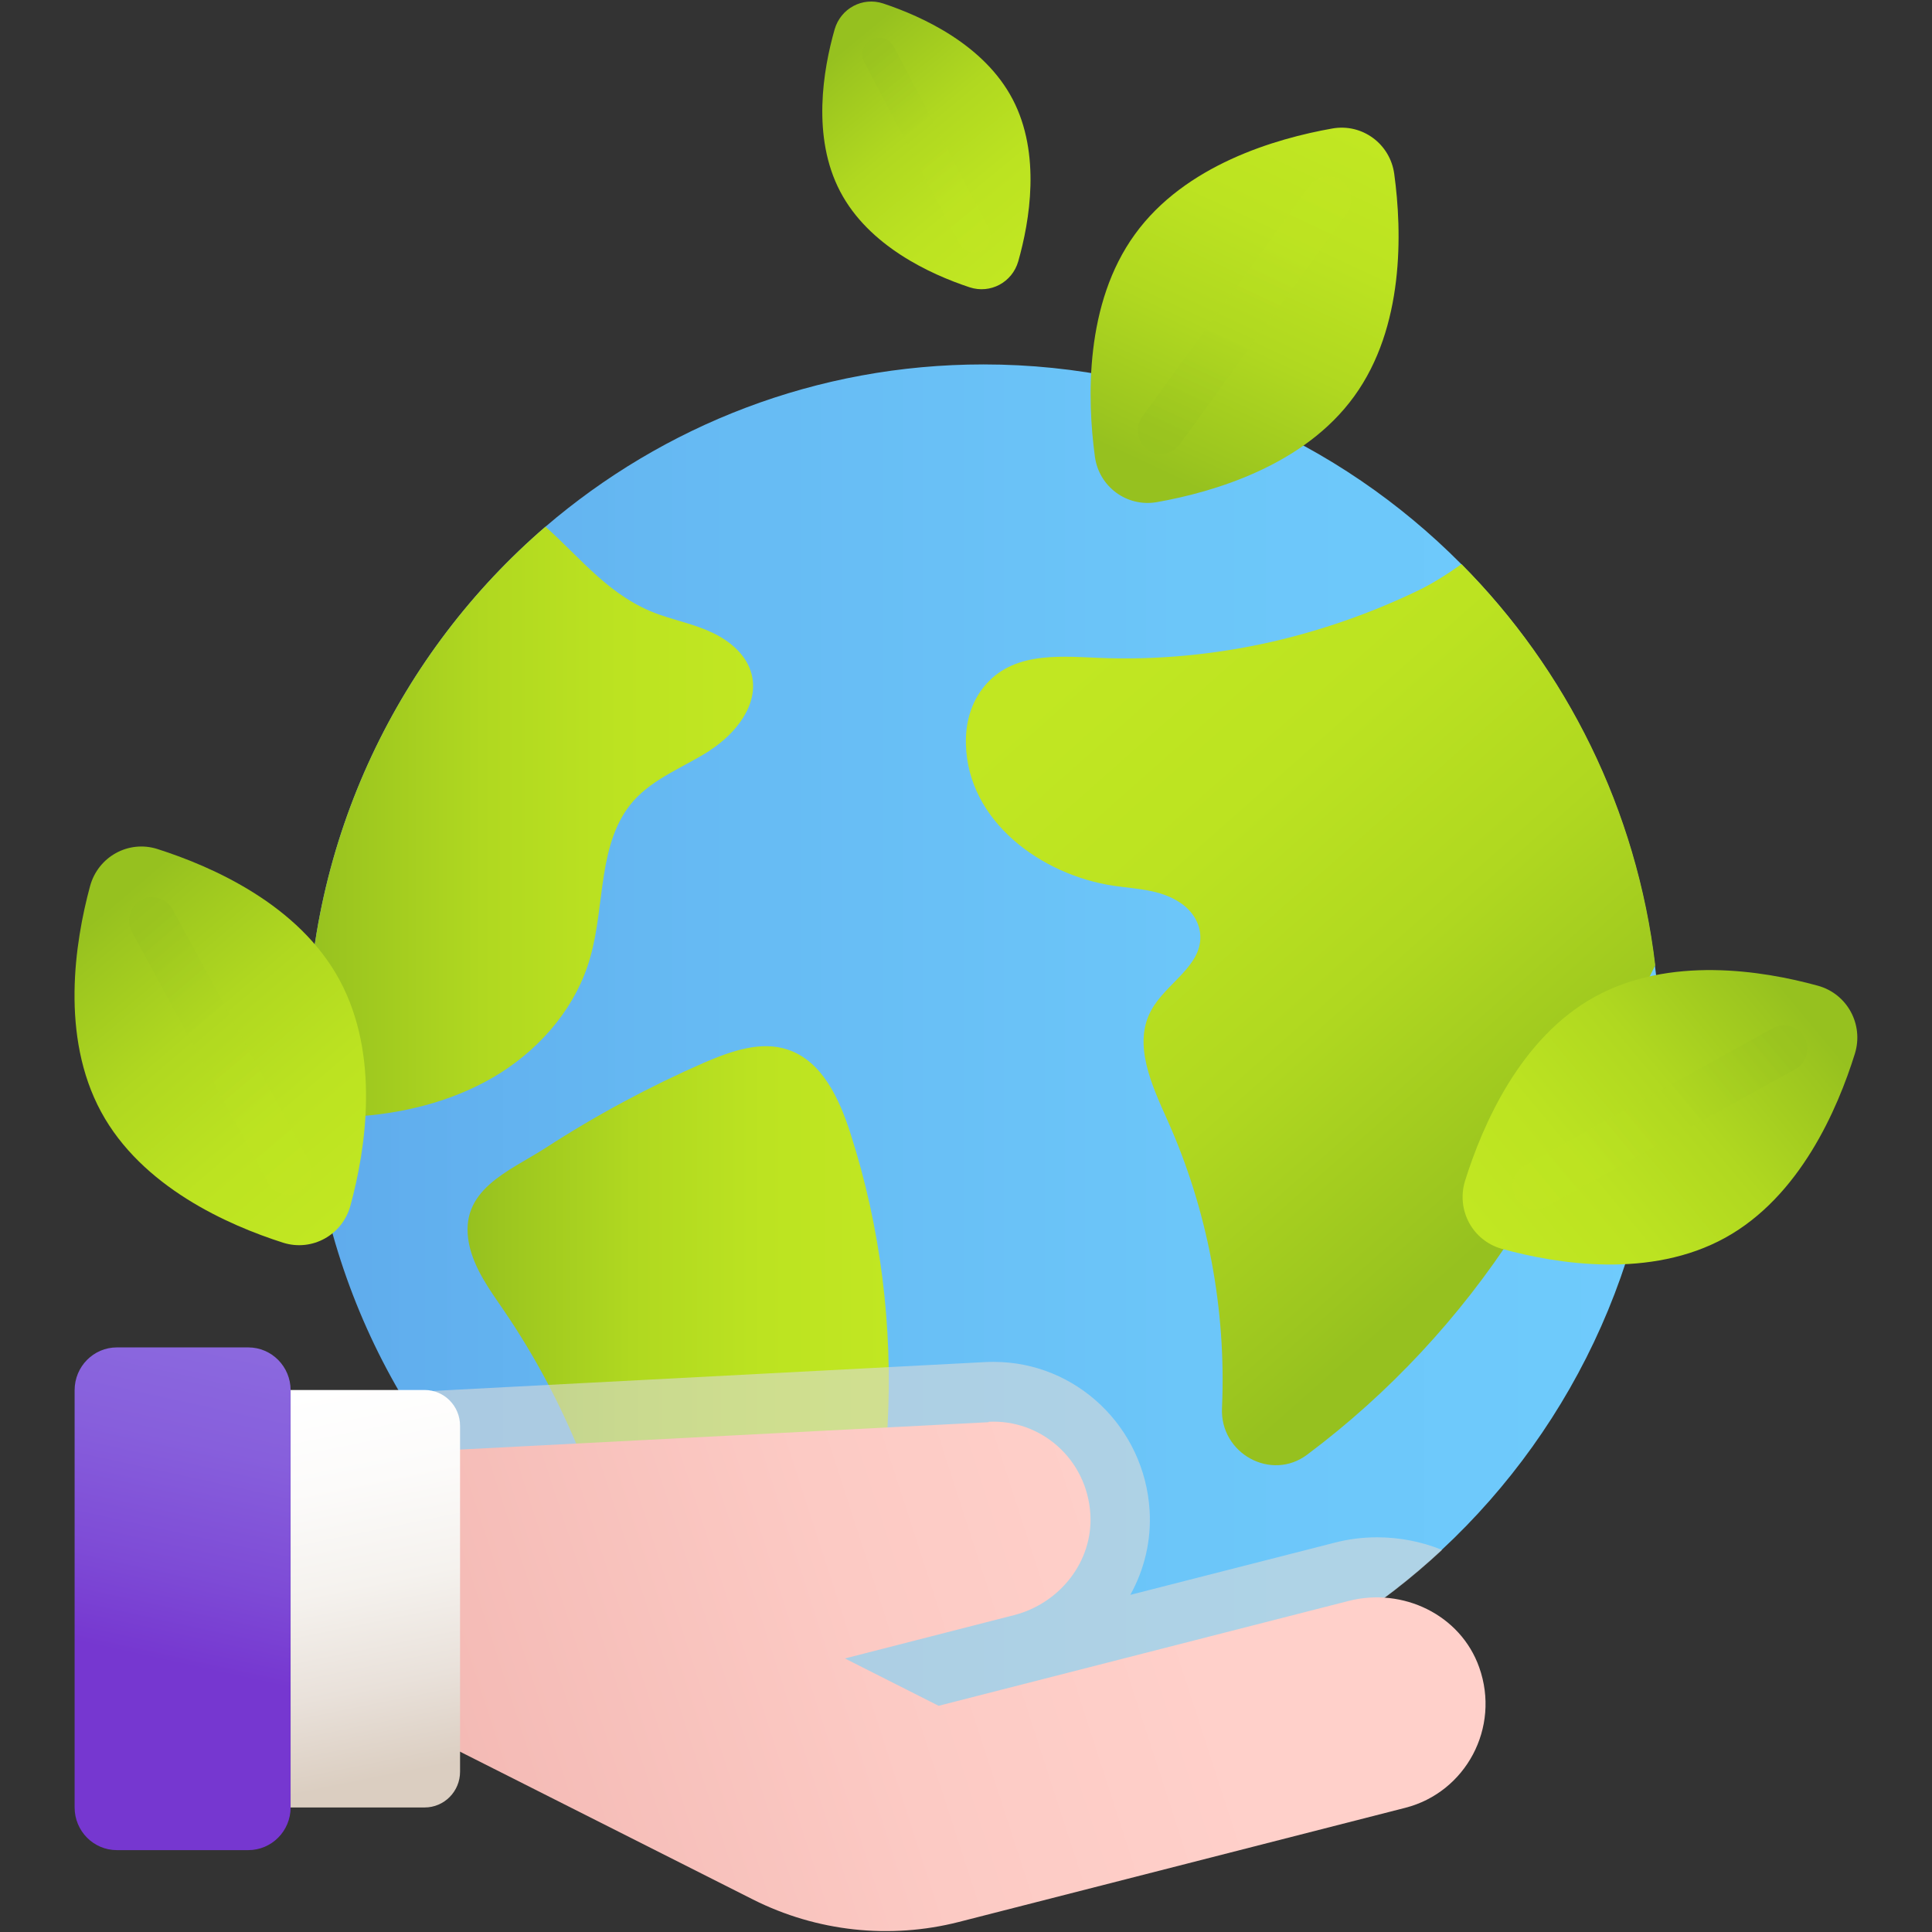 <svg width="24" height="24" viewBox="0 0 24 24" fill="none" xmlns="http://www.w3.org/2000/svg">
<rect x="0" y="0" width="24" height="24" fill="#333333" stroke="none"/>
<g clip-path="url(#clip0_1588_8875)">
<path d="M20.62 13.014C20.62 15.481 19.577 17.703 17.909 19.254C16.412 20.648 14.414 21.498 12.218 21.498C11.517 21.498 10.835 21.411 10.186 21.248C9.331 21.032 8.53 20.689 7.8 20.233C6.636 19.503 5.659 18.495 4.966 17.298C4.367 16.27 3.979 15.104 3.858 13.861C3.83 13.58 3.815 13.299 3.815 13.014C3.815 10.422 4.966 8.103 6.776 6.543C8.242 5.286 10.141 4.527 12.218 4.527C14.535 4.527 16.628 5.473 18.149 7.004C19.451 8.315 20.328 10.055 20.558 11.991C20.601 12.327 20.62 12.668 20.62 13.014Z" fill="url(#paint0_linear_1588_8875)"/>
<path d="M20.56 11.995C20.401 12.319 20.239 12.643 20.08 12.965C20.045 13.037 20.009 13.106 19.976 13.178C19.617 13.901 19.26 14.621 18.826 15.295C18.134 16.365 17.255 17.309 16.24 18.069C15.791 18.408 15.154 18.055 15.18 17.491C15.235 16.267 15.002 15.031 14.503 13.917C14.308 13.481 14.071 12.974 14.299 12.554C14.482 12.211 14.947 11.997 14.909 11.599C14.893 11.438 14.791 11.297 14.655 11.21C14.408 11.047 14.116 11.045 13.838 11.004C12.93 10.869 12.022 10.2 11.999 9.245C11.992 9.007 12.051 8.769 12.186 8.58C12.531 8.095 13.12 8.15 13.643 8.172C14.363 8.203 15.088 8.133 15.789 7.975C16.411 7.833 17.017 7.622 17.595 7.346C17.792 7.253 17.975 7.135 18.155 7.008C19.458 8.318 20.334 10.058 20.563 11.997L20.56 11.995Z" fill="url(#paint1_linear_1588_8875)"/>
<path d="M8.82 9.322C8.499 9.529 8.124 9.663 7.869 9.949C7.42 10.46 7.52 11.237 7.332 11.893C7.166 12.488 6.743 12.992 6.225 13.323C5.707 13.652 5.096 13.817 4.486 13.865C4.281 13.882 4.067 13.882 3.858 13.858C3.83 13.58 3.815 13.297 3.815 13.011C3.815 10.421 4.966 8.101 6.776 6.543C7.223 6.939 7.577 7.419 8.19 7.635C8.416 7.714 8.653 7.762 8.867 7.868C9.081 7.973 9.281 8.146 9.338 8.381C9.43 8.753 9.138 9.116 8.817 9.322H8.82Z" fill="url(#paint2_linear_1588_8875)"/>
<path d="M10.188 21.25C9.333 21.034 8.532 20.689 7.803 20.233C7.793 20.18 7.784 20.127 7.777 20.077C7.553 18.721 7.033 17.415 6.261 16.282C6.082 16.021 5.888 15.757 5.826 15.45C5.693 14.78 6.32 14.554 6.774 14.262C7.404 13.854 8.067 13.498 8.753 13.198C9.084 13.057 9.452 12.925 9.789 13.04C10.215 13.184 10.428 13.652 10.566 14.084C11.315 16.412 11.17 19.016 10.188 21.253V21.25Z" fill="url(#paint3_linear_1588_8875)"/>
<g style="mix-blend-mode:multiply" opacity="0.6">
<path d="M17.912 19.256C16.415 20.65 14.417 21.5 12.221 21.5C11.52 21.5 10.838 21.413 10.189 21.25C9.334 21.034 8.533 20.691 7.804 20.235C6.639 19.505 5.663 18.497 4.969 17.3L12.245 16.92C12.278 16.918 12.311 16.918 12.345 16.918C13.369 16.918 14.219 17.729 14.281 18.766C14.303 19.14 14.215 19.5 14.041 19.812L16.579 19.164C16.75 19.119 16.928 19.097 17.107 19.097C17.389 19.097 17.663 19.152 17.912 19.253V19.256Z" fill="#DBDAD9"/>
</g>
<path d="M12.28 17.662C12.929 17.628 13.504 18.125 13.545 18.811C13.58 19.399 13.162 19.92 12.596 20.064L10.496 20.602L11.66 21.19L16.755 19.887C17.423 19.716 18.143 20.057 18.375 20.712C18.642 21.463 18.207 22.265 17.458 22.457L11.912 23.875C11.054 24.094 10.146 23.995 9.355 23.597L3.971 20.88L5.385 18.024L7.704 17.904L12.28 17.667V17.662Z" fill="url(#paint4_linear_1588_8875)"/>
<path d="M3.084 16.738H1.452C1.162 16.738 0.927 16.976 0.927 17.269V22.453C0.927 22.746 1.162 22.983 1.452 22.983H3.084C3.374 22.983 3.61 22.746 3.61 22.453V17.269C3.61 16.976 3.374 16.738 3.084 16.738Z" fill="url(#paint5_linear_1588_8875)"/>
<path d="M5.275 22.453H3.61L3.61 17.267H5.275C5.518 17.267 5.715 17.466 5.715 17.711L5.715 22.009C5.715 22.254 5.518 22.453 5.275 22.453Z" fill="url(#paint6_linear_1588_8875)"/>
<path d="M14.098 2.911C13.475 3.77 13.504 4.951 13.601 5.671C13.651 6.046 13.998 6.302 14.369 6.238C15.077 6.113 16.201 5.784 16.823 4.922C17.446 4.063 17.418 2.882 17.32 2.162C17.27 1.788 16.923 1.531 16.552 1.596C15.844 1.721 14.72 2.05 14.098 2.911Z" fill="url(#paint7_linear_1588_8875)"/>
<path style="mix-blend-mode:multiply" opacity="0.4" d="M14.19 5.177C14.096 5.306 14.124 5.488 14.252 5.582C14.38 5.677 14.56 5.649 14.654 5.52L16.729 2.655C16.823 2.525 16.795 2.344 16.667 2.249C16.539 2.154 16.359 2.182 16.265 2.312L14.19 5.177Z" fill="url(#paint8_linear_1588_8875)"/>
<path d="M12.58 1.234C12.226 0.557 11.463 0.207 10.971 0.043C10.715 -0.041 10.444 0.103 10.368 0.365C10.225 0.867 10.082 1.702 10.437 2.379C10.791 3.055 11.553 3.406 12.045 3.569C12.302 3.653 12.573 3.509 12.649 3.247C12.791 2.746 12.934 1.911 12.58 1.234Z" fill="url(#paint9_linear_1588_8875)"/>
<path style="mix-blend-mode:multiply" opacity="0.4" d="M11.103 0.579C11.049 0.477 10.924 0.438 10.823 0.492C10.722 0.546 10.684 0.672 10.737 0.774L11.916 3.025C11.969 3.127 12.094 3.166 12.195 3.112C12.296 3.059 12.335 2.932 12.281 2.83L11.103 0.579Z" fill="url(#paint10_linear_1588_8875)"/>
<path d="M4.218 12.174C3.712 11.238 2.64 10.765 1.953 10.546C1.595 10.434 1.219 10.642 1.119 11.007C0.929 11.708 0.749 12.874 1.255 13.81C1.761 14.746 2.833 15.219 3.519 15.438C3.878 15.55 4.254 15.341 4.353 14.977C4.544 14.276 4.724 13.11 4.218 12.174Z" fill="url(#paint11_linear_1588_8875)"/>
<path style="mix-blend-mode:multiply" opacity="0.4" d="M2.143 11.296C2.067 11.155 1.893 11.104 1.753 11.181C1.614 11.258 1.563 11.434 1.639 11.575L3.326 14.689C3.402 14.83 3.577 14.881 3.716 14.804C3.856 14.727 3.907 14.551 3.831 14.41L2.143 11.296Z" fill="url(#paint12_linear_1588_8875)"/>
<path d="M21.431 15.376C22.358 14.865 22.826 13.782 23.042 13.089C23.154 12.726 22.947 12.347 22.586 12.246C21.892 12.054 20.737 11.872 19.81 12.383C18.884 12.894 18.416 13.977 18.199 14.67C18.088 15.033 18.294 15.412 18.655 15.513C19.349 15.705 20.504 15.887 21.431 15.376Z" fill="url(#paint13_linear_1588_8875)"/>
<path style="mix-blend-mode:multiply" opacity="0.4" d="M22.301 13.282C22.441 13.205 22.492 13.028 22.415 12.888C22.339 12.747 22.164 12.695 22.025 12.772L18.942 14.476C18.803 14.553 18.752 14.73 18.828 14.87C18.904 15.011 19.079 15.063 19.218 14.986L22.301 13.282Z" fill="url(#paint14_linear_1588_8875)"/>
</g>
<defs>
<linearGradient id="paint0_linear_1588_8875" x1="3.818" y1="13.011" x2="20.62" y2="13.011" gradientUnits="userSpaceOnUse">
<stop stop-color="#5FABEC"/>
<stop offset="0.29" stop-color="#66BAF3"/>
<stop offset="0.65" stop-color="#6CC6F9"/>
<stop offset="1" stop-color="#6FCBFC"/>
</linearGradient>
<linearGradient id="paint1_linear_1588_8875" x1="18.947" y1="15.007" x2="13.112" y2="8.417" gradientUnits="userSpaceOnUse">
<stop stop-color="#96C11F"/>
<stop offset="0.08" stop-color="#9CC61F"/>
<stop offset="0.39" stop-color="#B0D820"/>
<stop offset="0.7" stop-color="#BCE321"/>
<stop offset="1" stop-color="#C1E722"/>
</linearGradient>
<linearGradient id="paint2_linear_1588_8875" x1="3.815" y1="10.213" x2="9.357" y2="10.213" gradientUnits="userSpaceOnUse">
<stop stop-color="#96C11F"/>
<stop offset="0.08" stop-color="#9CC61F"/>
<stop offset="0.39" stop-color="#B0D820"/>
<stop offset="0.7" stop-color="#BCE321"/>
<stop offset="1" stop-color="#C1E722"/>
</linearGradient>
<linearGradient id="paint3_linear_1588_8875" x1="5.809" y1="17.122" x2="11.039" y2="17.122" gradientUnits="userSpaceOnUse">
<stop stop-color="#96C11F"/>
<stop offset="0.08" stop-color="#9CC61F"/>
<stop offset="0.39" stop-color="#B0D820"/>
<stop offset="0.7" stop-color="#BCE321"/>
<stop offset="1" stop-color="#C1E722"/>
</linearGradient>
<linearGradient id="paint4_linear_1588_8875" x1="5.367" y1="22.272" x2="14.56" y2="19.288" gradientUnits="userSpaceOnUse">
<stop stop-color="#F4B8B3"/>
<stop offset="0.05" stop-color="#F4BAB5"/>
<stop offset="0.59" stop-color="#FCCAC4"/>
<stop offset="1" stop-color="#FFD0CA"/>
</linearGradient>
<linearGradient id="paint5_linear_1588_8875" x1="2.189" y1="20.671" x2="3.438" y2="14.979" gradientUnits="userSpaceOnUse">
<stop stop-color="#7637D0"/>
<stop offset="0.2" stop-color="#7E4BD6"/>
<stop offset="0.47" stop-color="#875FDC"/>
<stop offset="0.74" stop-color="#8C6BDF"/>
<stop offset="1" stop-color="#8E70E1"/>
</linearGradient>
<linearGradient id="paint6_linear_1588_8875" x1="5.054" y1="22.023" x2="4.078" y2="17.225" gradientUnits="userSpaceOnUse">
<stop stop-color="#DBCEC1"/>
<stop offset="0.23" stop-color="#E9E1DA"/>
<stop offset="0.49" stop-color="#F5F2EE"/>
<stop offset="0.75" stop-color="#FCFBFA"/>
<stop offset="1" stop-color="white"/>
</linearGradient>
<linearGradient id="paint7_linear_1588_8875" x1="14.538" y1="5.922" x2="16.589" y2="1.528" gradientUnits="userSpaceOnUse">
<stop stop-color="#96C11F"/>
<stop offset="0.08" stop-color="#9CC61F"/>
<stop offset="0.39" stop-color="#B0D820"/>
<stop offset="0.7" stop-color="#BCE321"/>
<stop offset="1" stop-color="#C1E722"/>
</linearGradient>
<linearGradient id="paint8_linear_1588_8875" x1="14.764" y1="5.437" x2="16.314" y2="2.121" gradientUnits="userSpaceOnUse">
<stop stop-color="#96C11F"/>
<stop offset="0.08" stop-color="#9CC61F"/>
<stop offset="0.39" stop-color="#B0D820"/>
<stop offset="0.7" stop-color="#BCE321"/>
<stop offset="1" stop-color="#C1E722"/>
</linearGradient>
<linearGradient id="paint9_linear_1588_8875" x1="10.514" y1="0.579" x2="12.723" y2="3.258" gradientUnits="userSpaceOnUse">
<stop stop-color="#96C11F"/>
<stop offset="0.08" stop-color="#9CC61F"/>
<stop offset="0.39" stop-color="#B0D820"/>
<stop offset="0.7" stop-color="#BCE321"/>
<stop offset="1" stop-color="#C1E722"/>
</linearGradient>
<linearGradient id="paint10_linear_1588_8875" x1="10.755" y1="0.871" x2="12.423" y2="2.893" gradientUnits="userSpaceOnUse">
<stop stop-color="#96C11F"/>
<stop offset="0.08" stop-color="#9CC61F"/>
<stop offset="0.39" stop-color="#B0D820"/>
<stop offset="0.7" stop-color="#BCE321"/>
<stop offset="1" stop-color="#C1E722"/>
</linearGradient>
<linearGradient id="paint11_linear_1588_8875" x1="1.321" y1="11.29" x2="4.452" y2="14.976" gradientUnits="userSpaceOnUse">
<stop stop-color="#96C11F"/>
<stop offset="0.08" stop-color="#9CC61F"/>
<stop offset="0.39" stop-color="#B0D820"/>
<stop offset="0.7" stop-color="#BCE321"/>
<stop offset="1" stop-color="#C1E722"/>
</linearGradient>
<linearGradient id="paint12_linear_1588_8875" x1="1.667" y1="11.707" x2="4.031" y2="14.491" gradientUnits="userSpaceOnUse">
<stop stop-color="#96C11F"/>
<stop offset="0.08" stop-color="#9CC61F"/>
<stop offset="0.39" stop-color="#B0D820"/>
<stop offset="0.7" stop-color="#BCE321"/>
<stop offset="1" stop-color="#C1E722"/>
</linearGradient>
<linearGradient id="paint13_linear_1588_8875" x1="22.308" y1="12.448" x2="18.597" y2="15.538" gradientUnits="userSpaceOnUse">
<stop stop-color="#96C11F"/>
<stop offset="0.08" stop-color="#9CC61F"/>
<stop offset="0.39" stop-color="#B0D820"/>
<stop offset="0.7" stop-color="#BCE321"/>
<stop offset="1" stop-color="#C1E722"/>
</linearGradient>
<linearGradient id="paint14_linear_1588_8875" x1="21.891" y1="12.8" x2="19.09" y2="15.134" gradientUnits="userSpaceOnUse">
<stop stop-color="#96C11F"/>
<stop offset="0.08" stop-color="#9CC61F"/>
<stop offset="0.39" stop-color="#B0D820"/>
<stop offset="0.7" stop-color="#BCE321"/>
<stop offset="1" stop-color="#C1E722"/>
</linearGradient>
<clipPath id="clip0_1588_8875">
<rect width="24" height="24" fill="white"/>
</clipPath>
</defs>
</svg>
